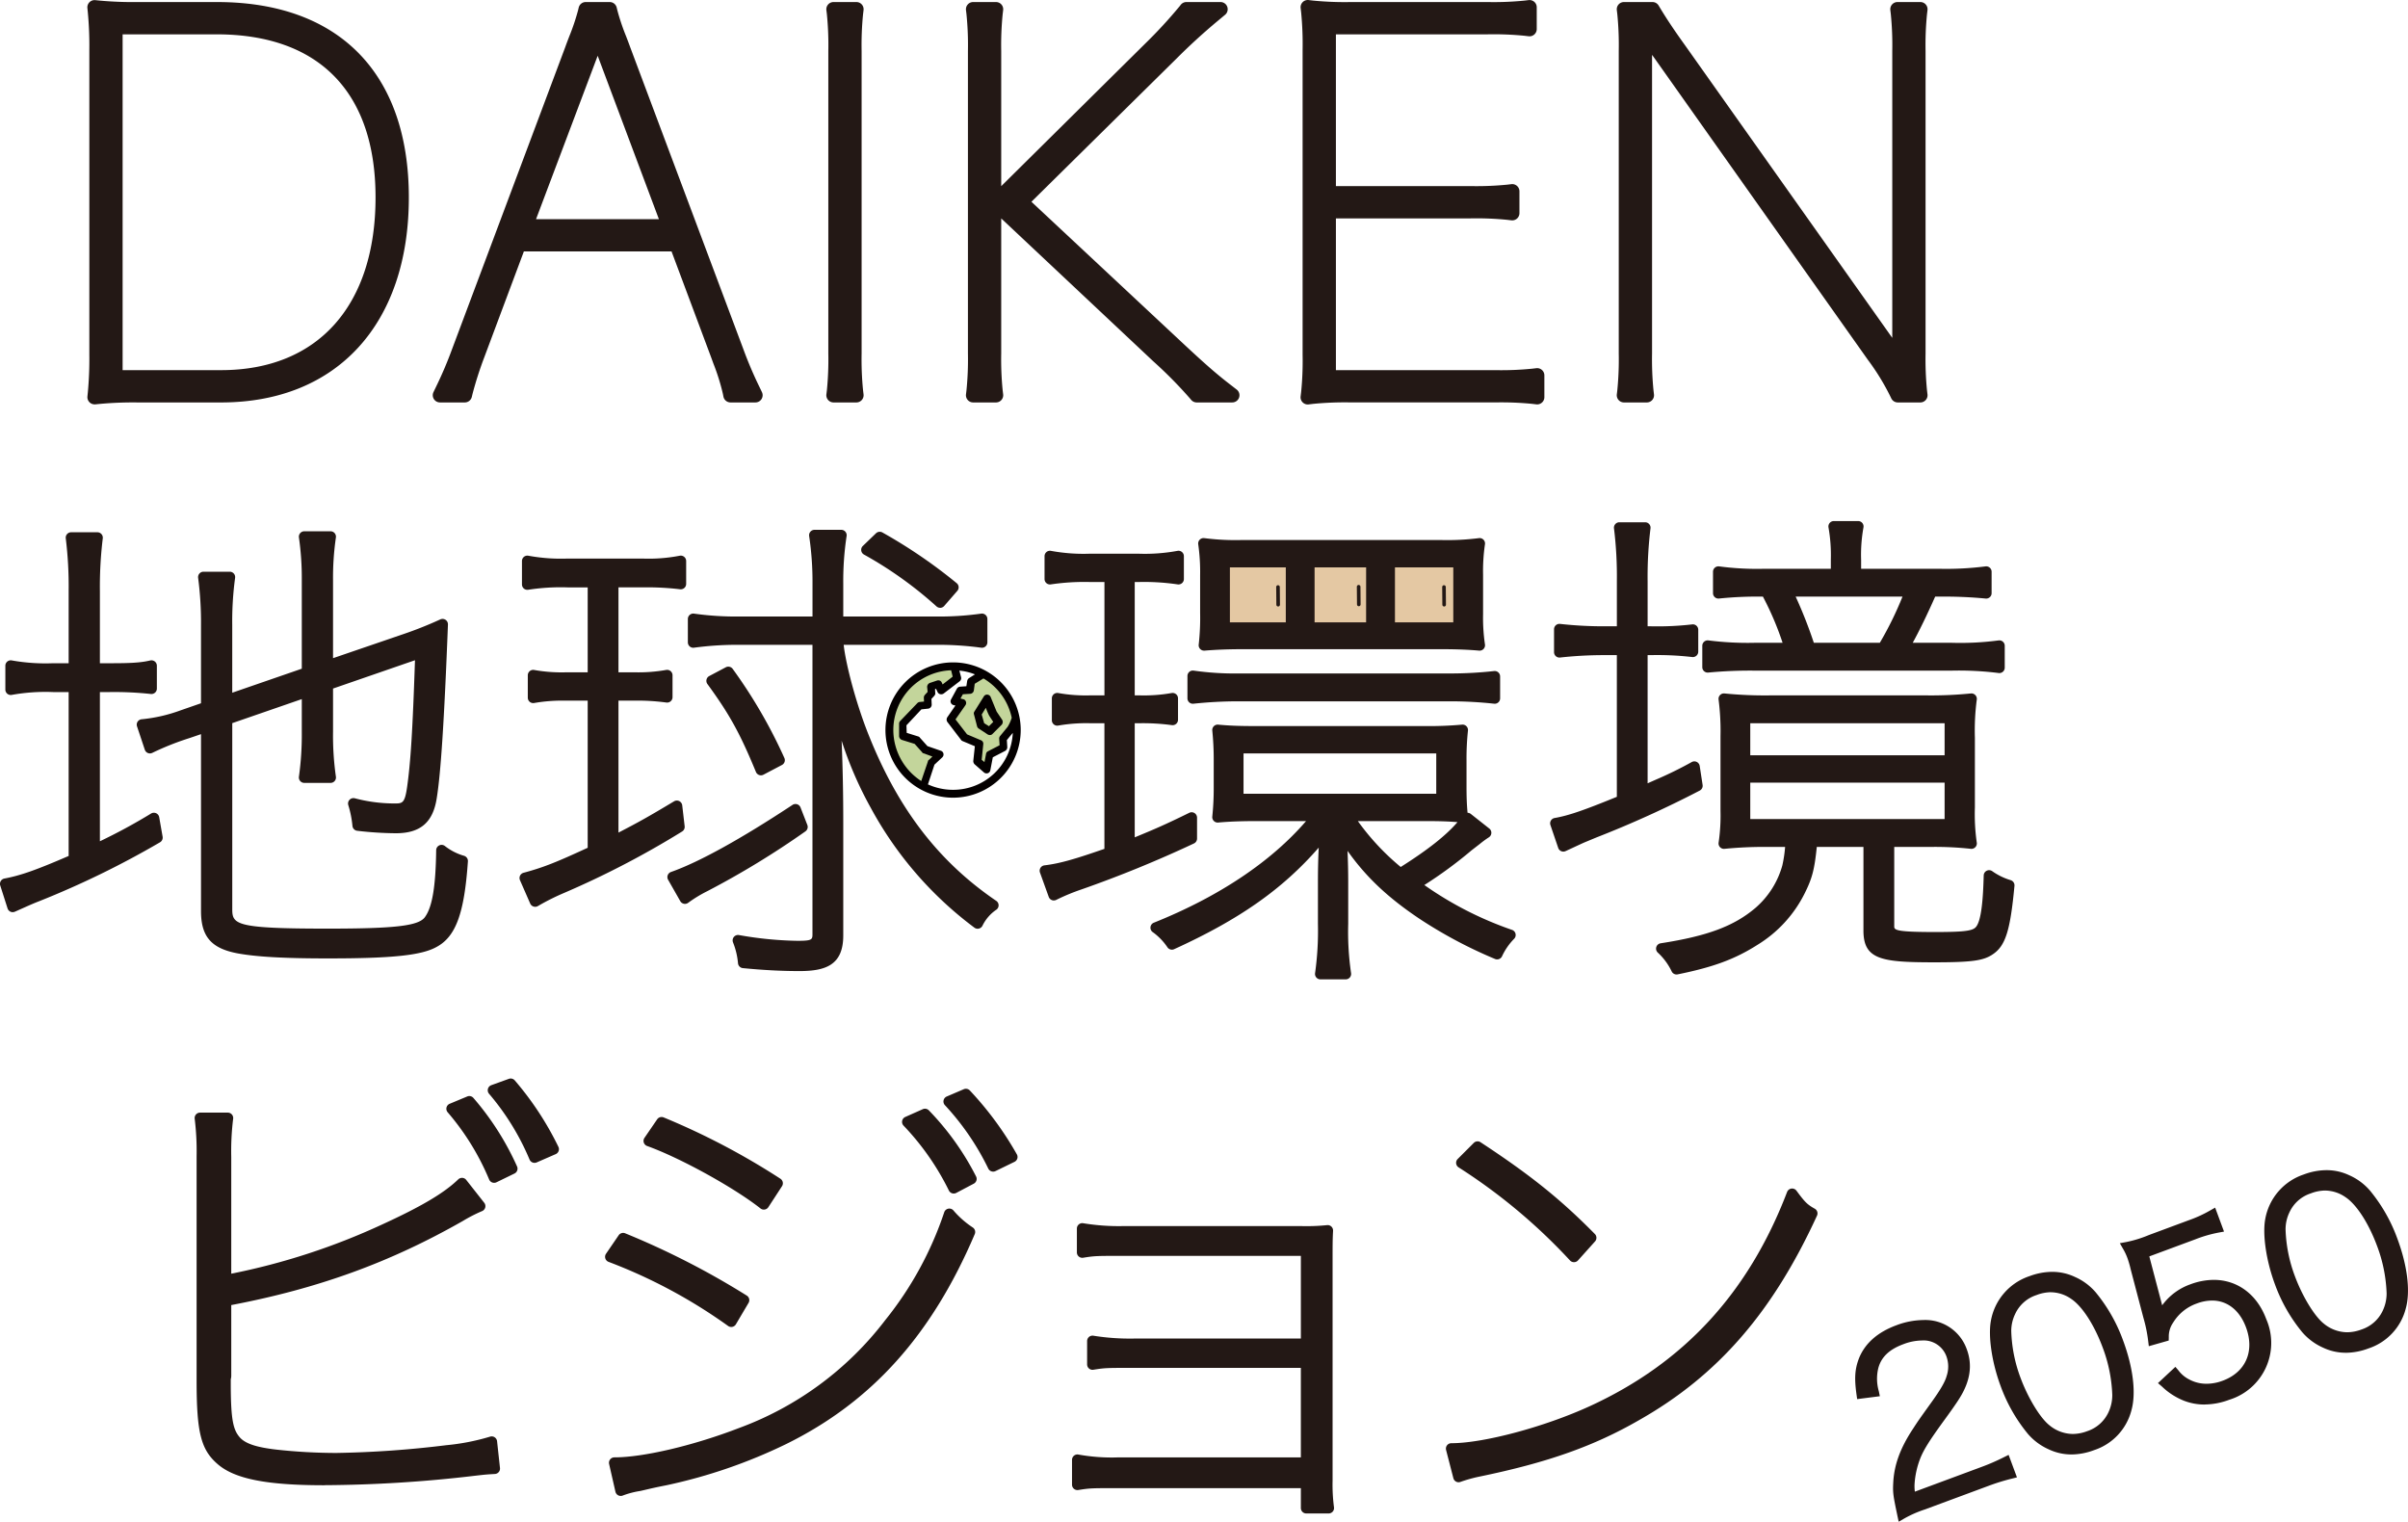 <svg xmlns="http://www.w3.org/2000/svg" width="552.927" height="349.381"><g data-name="グループ 2708"><path fill="#231815" d="M435.667 347.926c-.946-4.51-1.06-5.174-.942-7.446.2-4.131 1.592-7.957 4.518-12.4 1.259-1.934 1.259-1.934 4.341-6.229 2-2.786 3.052-4.606 3.4-5.9a6.84 6.84 0 0 0-.042-4.528 5.564 5.564 0 0 0-5.638-3.648 12.242 12.242 0 0 0-4.222.839c-3.25 1.2-5.084 2.943-5.775 5.47a10.276 10.276 0 0 0 .111 5.344l.235 1.142-5.212.666-.147-1.059c-.525-3.769-.378-5.878.582-8.351 1.388-3.418 4.26-5.947 8.546-7.537a17.993 17.993 0 0 1 6.206-1.209 10.081 10.081 0 0 1 9.99 6.723c1.343 3.622.8 7.293-1.667 11.224-.624 1.022-1.92 2.88-3.961 5.664-2.968 4.114-4.177 6.046-4.972 7.943a19.617 19.617 0 0 0-1.386 5.964 9.557 9.557 0 0 0 .059 1.886l15.2-5.636a49.4 49.4 0 0 0 5.254-2.277l1.076-.532 1.915 5.161-1.169.294a48.587 48.587 0 0 0-5.416 1.68l-14.529 5.386a26.07 26.07 0 0 0-4.753 2.083l-1.291.74Zm39.984-13.985a12.15 12.15 0 0 1-5.226-1.175 13.584 13.584 0 0 1-4.764-3.53 37.243 37.243 0 0 1-6.294-11.048c-1.972-5.321-2.866-11.3-2.224-14.889a13.239 13.239 0 0 1 8.884-10.3 14.907 14.907 0 0 1 5.186-.982 12.11 12.11 0 0 1 5.231 1.165 13.394 13.394 0 0 1 4.764 3.526 37.309 37.309 0 0 1 6.292 11.05c2.327 6.273 3.025 12.122 1.921 16.047a13.042 13.042 0 0 1-8.578 9.145 14.99 14.99 0 0 1-5.191.994m-4.711-37.251a9.409 9.409 0 0 0-3.3.647 8.151 8.151 0 0 0-4.907 4.327 8.993 8.993 0 0 0-.908 3.946 33.29 33.29 0 0 0 2.141 10.76c1.707 4.6 4.482 9.162 6.6 10.85a8.565 8.565 0 0 0 5.382 2.014 9.428 9.428 0 0 0 3.276-.627 8.191 8.191 0 0 0 4.878-4.259 9.253 9.253 0 0 0 .919-4.062 34 34 0 0 0-2.186-10.857c-1.936-5.226-4.711-9.519-7.24-11.2a8.316 8.316 0 0 0-4.663-1.531m35.267 25.777a12.972 12.972 0 0 1-4.735-.879 15.56 15.56 0 0 1-5.035-3.252l-.917-.788 4-3.732.734.858a7.079 7.079 0 0 0 2.441 2.035 8.3 8.3 0 0 0 3.986.988 10.67 10.67 0 0 0 3.713-.7c5.279-1.957 7.375-6.769 5.34-12.255-1.448-3.908-4.283-6.147-7.779-6.147a10.14 10.14 0 0 0-3.517.675 10.388 10.388 0 0 0-5.439 4.4 5.576 5.576 0 0 0-.994 3.305l-.015.8-4.569 1.3-.156-1.251a33.108 33.108 0 0 0-1.083-5.271l-2.89-10.991a24.8 24.8 0 0 0-.7-2.483 12.9 12.9 0 0 0-1.072-2.329l-.755-1.32 1.5-.278a27.053 27.053 0 0 0 5.151-1.592l9.162-3.4a29.261 29.261 0 0 0 4.966-2.273l1.106-.627 2.037 5.5-1.259.235a29.317 29.317 0 0 0-5.241 1.512l-10.653 3.95 2.954 11.229a13.611 13.611 0 0 1 6.5-4.827 15.419 15.419 0 0 1 5.359-1.011c5.445 0 9.942 3.36 12.03 8.992a13.651 13.651 0 0 1-8.51 18.541 16.281 16.281 0 0 1-5.656 1.075Zm32.441-11.887a12.135 12.135 0 0 1-5.226-1.175 13.608 13.608 0 0 1-4.762-3.528 37.235 37.235 0 0 1-6.294-11.05c-1.972-5.321-2.866-11.3-2.222-14.887a13.23 13.23 0 0 1 8.88-10.3 14.922 14.922 0 0 1 5.185-.982 12.124 12.124 0 0 1 5.233 1.165 13.406 13.406 0 0 1 4.762 3.526 37.271 37.271 0 0 1 6.294 11.05c2.325 6.273 3.025 12.122 1.918 16.047a13.034 13.034 0 0 1-8.576 9.147 14.988 14.988 0 0 1-5.193.992m-4.711-37.251a9.4 9.4 0 0 0-3.3.648 8.143 8.143 0 0 0-4.907 4.325 9.009 9.009 0 0 0-.908 3.946 33.27 33.27 0 0 0 2.148 10.758c1.705 4.6 4.482 9.164 6.6 10.852a8.557 8.557 0 0 0 5.38 2.012 9.455 9.455 0 0 0 3.278-.627 8.178 8.178 0 0 0 4.875-4.259 9.228 9.228 0 0 0 .921-4.06 34.1 34.1 0 0 0-2.186-10.859c-1.936-5.226-4.713-9.519-7.24-11.2a8.317 8.317 0 0 0-4.665-1.531" data-name="パス 4720"/><g data-name="グループ 2707"><path fill="#231815" d="M299.946 347.488a1.24 1.24 0 0 1-1.24-1.242v-4.571h-41.8c-6.234 0-6.608 0-9.307.431a1.364 1.364 0 0 1-.2.015 1.241 1.241 0 0 1-1.24-1.24v-5.7a1.238 1.238 0 0 1 1.24-1.24 1.223 1.223 0 0 1 .275.031 43.172 43.172 0 0 0 9.229.639h41.8v-20.55h-38.332c-6.236 0-6.61 0-9.309.431a1.118 1.118 0 0 1-.195.017 1.244 1.244 0 0 1-1.242-1.242V307.9a1.242 1.242 0 0 1 1.242-1.24 1.134 1.134 0 0 1 .212.019 52.693 52.693 0 0 0 9.292.652h38.336v-18.986H258.02c-6.236 0-6.61 0-9.309.431a1.117 1.117 0 0 1-.194.017 1.244 1.244 0 0 1-1.242-1.242v-5.477a1.242 1.242 0 0 1 1.242-1.24 1.136 1.136 0 0 1 .212.019 50.025 50.025 0 0 0 9.4.65h40.472a46.633 46.633 0 0 0 6.086-.21 1.358 1.358 0 0 1 .175-.013 1.244 1.244 0 0 1 1.238 1.31c-.111 1.978-.111 3.059-.111 7.085v50.309a40.193 40.193 0 0 0 .324 6.1 1.242 1.242 0 0 1-1.228 1.406Zm-157.421-4.026a1.238 1.238 0 0 1-1.209-.965l-1.453-6.372a1.242 1.242 0 0 1 1.209-1.516c6.664 0 18.168-2.706 28.623-6.736a74.577 74.577 0 0 0 33.566-24.763 79.759 79.759 0 0 0 13.559-24.794 1.235 1.235 0 0 1 .91-.8 1.218 1.218 0 0 1 .261-.029 1.238 1.238 0 0 1 .9.387 21.122 21.122 0 0 0 4.484 3.957 1.241 1.241 0 0 1 .452 1.518c-9.908 23.235-23.7 38.568-43.413 48.255a119.976 119.976 0 0 1-27.24 9.379c-2.784.557-2.784.557-6.116 1.335a19.952 19.952 0 0 0-4.114 1.078 1.266 1.266 0 0 1-.418.072m-68.082-2.458c-13.287 0-20.618-1.463-24.52-4.894-3.8-3.307-4.781-7.247-4.781-19.154v-51.546a60.533 60.533 0 0 0-.439-8.565 1.241 1.241 0 0 1 1.232-1.394h6.372a1.24 1.24 0 0 1 1.232 1.383 60.717 60.717 0 0 0-.439 8.8v26.8a153.617 153.617 0 0 0 34.581-11.271c9.051-4.144 14.3-7.251 17.538-10.386a1.254 1.254 0 0 1 .864-.347h.084a1.237 1.237 0 0 1 .889.471l4.137 5.254a1.239 1.239 0 0 1-.477 1.9 35.238 35.238 0 0 0-4.47 2.292c-16.691 9.507-33.125 15.475-53.145 19.291v16.186a3.078 3.078 0 0 1-.113.853v1.049c0 8.584.631 10.676 2.144 12.366 1.289 1.379 3.769 2.2 8.275 2.725a127.092 127.092 0 0 0 13.831.774 234.357 234.357 0 0 0 25.234-1.781 51.335 51.335 0 0 0 10.081-1.97 1.216 1.216 0 0 1 .349-.05 1.24 1.24 0 0 1 1.234 1.106l.669 6.149a1.24 1.24 0 0 1-1.16 1.371l-.21.013c-1.7.1-1.879.109-4.64.427a304.987 304.987 0 0 1-34.352 2.134m260.482-.671a1.241 1.241 0 0 1-1.2-.929l-1.676-6.484a1.241 1.241 0 0 1 1.2-1.552c7.415 0 21.381-3.732 31.794-8.5 21.62-9.927 36.44-26.014 45.308-49.176a1.24 1.24 0 0 1 .99-.786 1.261 1.261 0 0 1 .168-.011 1.238 1.238 0 0 1 1 .5c1.884 2.552 2.411 3.137 4.188 4.125a1.24 1.24 0 0 1 .524 1.6c-10.22 22.26-22.827 36.743-40.874 46.958-10.4 5.99-21.063 9.755-36.808 12.992a33.608 33.608 0 0 0-4.219 1.192 1.191 1.191 0 0 1-.391.065m-167.026-35.651a1.233 1.233 0 0 1-.738-.244 119.738 119.738 0 0 0-27.425-14.7 1.242 1.242 0 0 1-.587-1.861l2.906-4.249a1.242 1.242 0 0 1 1.5-.446 182.864 182.864 0 0 1 27.9 14.288 1.237 1.237 0 0 1 .422 1.688l-2.908 4.92a1.241 1.241 0 0 1-.82.584 1.344 1.344 0 0 1-.246.025m193.512-14.875a1.241 1.241 0 0 1-.908-.393 130.209 130.209 0 0 0-25.581-21.375 1.242 1.242 0 0 1-.215-1.926l3.69-3.688a1.238 1.238 0 0 1 1.558-.16c11.47 7.535 18.339 13.049 26.252 21.072a1.245 1.245 0 0 1 .04 1.7l-3.914 4.36a1.239 1.239 0 0 1-.911.41Zm-186.027-12.074a1.225 1.225 0 0 1-.767-.267c-6.086-4.8-18.494-11.637-26.035-14.338a1.241 1.241 0 0 1-.606-1.869l2.908-4.247a1.236 1.236 0 0 1 1.022-.54 1.256 1.256 0 0 1 .488.1 164.27 164.27 0 0 1 26.787 14.066 1.244 1.244 0 0 1 .374 1.724l-3.132 4.808a1.24 1.24 0 0 1-.837.547 1.188 1.188 0 0 1-.2.015m43.6-3.688a1.238 1.238 0 0 1-1.11-.687 59.562 59.562 0 0 0-10.419-14.914 1.238 1.238 0 0 1 .4-1.978l4.026-1.789a1.237 1.237 0 0 1 1.4.278 62.4 62.4 0 0 1 10.822 15.141 1.239 1.239 0 0 1-.513 1.682l-4.026 2.125a1.252 1.252 0 0 1-.578.143m-105.537-2.461a1.207 1.207 0 0 1-.433-.078 1.244 1.244 0 0 1-.708-.675 57.694 57.694 0 0 0-9.532-15.45 1.239 1.239 0 0 1 .469-1.945l4.026-1.676a1.23 1.23 0 0 1 .477-.1 1.246 1.246 0 0 1 .948.439 63.919 63.919 0 0 1 10.013 15.711 1.241 1.241 0 0 1-.582 1.638l-4.137 2.012a1.258 1.258 0 0 1-.544.124m114.592-2.571a1.24 1.24 0 0 1-1.119-.7 59.225 59.225 0 0 0-9.98-14.58 1.243 1.243 0 0 1 .437-1.966l3.913-1.676a1.224 1.224 0 0 1 .488-.1 1.242 1.242 0 0 1 .917.4 76.021 76.021 0 0 1 10.783 14.649 1.24 1.24 0 0 1-.536 1.724l-4.362 2.125a1.226 1.226 0 0 1-.542.126m-105.308-2.014a1.246 1.246 0 0 1-1.144-.759 57.476 57.476 0 0 0-9.32-15.126 1.24 1.24 0 0 1 .54-1.951l4.026-1.453a1.236 1.236 0 0 1 1.381.381 70.893 70.893 0 0 1 10 15.231 1.239 1.239 0 0 1-.624 1.673l-4.36 1.9a1.249 1.249 0 0 1-.5.1" data-name="パス 4721"/><path fill="#231815" d="M300.291 92.867a1.649 1.649 0 0 1-1.642-1.85l.124-1.043a71.9 71.9 0 0 0 .332-8.458V11.472a75.2 75.2 0 0 0-.332-8.59l-.12-1.037a1.656 1.656 0 0 1 1.642-1.844 1.666 1.666 0 0 1 .195.013l1.041.122a74.517 74.517 0 0 0 8.693.334h31.4a71.489 71.489 0 0 0 8.46-.334l.927-.111a1.694 1.694 0 0 1 .2-.01 1.653 1.653 0 0 1 1.656 1.654v5.015a1.657 1.657 0 0 1-1.653 1.654 1.7 1.7 0 0 1-.2-.011l-.927-.111a71.489 71.489 0 0 0-8.46-.334h-34.874v34.844h30.905a72.31 72.31 0 0 0 8.46-.33l.927-.111a1.654 1.654 0 0 1 1.85 1.642v5.016a1.653 1.653 0 0 1-1.654 1.654 1.343 1.343 0 0 1-.2-.011l-.927-.111a71.49 71.49 0 0 0-8.46-.334h-30.901v34.843h36.625a71.083 71.083 0 0 0 8.46-.336l.927-.109a1.7 1.7 0 0 1 .2-.011 1.657 1.657 0 0 1 1.654 1.654v5.016a1.657 1.657 0 0 1-1.654 1.653 1.359 1.359 0 0 1-.2-.013l-.927-.111a71.9 71.9 0 0 0-8.46-.332h-33.154a74.894 74.894 0 0 0-8.691.332l-1.045.126a1.371 1.371 0 0 1-.2.01m-278.567-.021a1.654 1.654 0 0 1-1.646-1.81l.1-1a82.662 82.662 0 0 0 .338-8.519V11.355a81.555 81.555 0 0 0-.346-8.519l-.1-1a1.654 1.654 0 0 1 1.646-1.81 1.113 1.113 0 0 1 .158.008l1 .1a85.818 85.818 0 0 0 8.754.338H49.84c27.988 0 44.038 16.35 44.038 44.856 0 29.036-16.518 47.074-43.106 47.074H31.628a84.863 84.863 0 0 0-8.754.339l-1 .1c-.053 0-.107.008-.158.008m29.056-7.865c22.2 0 35.46-14.828 35.46-39.663 0-24.137-12.965-37.437-36.511-37.437H28.155v77.1ZM435.767 92.4a1.656 1.656 0 0 1-1.491-.938l-.225-.465a53.548 53.548 0 0 0-5.147-8.38l-49.159-69.48c-.132-.175-.263-.357-.4-.54v68.568a71.883 71.883 0 0 0 .332 8.458l.111.927a1.651 1.651 0 0 1-1.642 1.85h-5.249a1.651 1.651 0 0 1-1.642-1.85l.111-.925a71.925 71.925 0 0 0 .332-8.46V11.704a71.909 71.909 0 0 0-.332-8.458l-.111-.927a1.654 1.654 0 0 1 1.642-1.85h6.538a1.656 1.656 0 0 1 1.419.8l.24.4c1.531 2.554 3.4 5.361 5.721 8.58l47.689 67.325v-65.87a71.478 71.478 0 0 0-.334-8.458l-.111-.927a1.656 1.656 0 0 1 1.642-1.85h5.249a1.654 1.654 0 0 1 1.642 1.85l-.111.927a71.883 71.883 0 0 0-.332 8.458v69.461a71.85 71.85 0 0 0 .332 8.458l.111.927a1.651 1.651 0 0 1-1.642 1.85Zm-160.985 0a1.646 1.646 0 0 1-1.266-.593l-.248-.294a99.786 99.786 0 0 0-8.422-8.531L229.9 50.147v31.018a71.452 71.452 0 0 0 .334 8.458l.111.927a1.654 1.654 0 0 1-1.642 1.85h-5.25a1.654 1.654 0 0 1-1.642-1.85l.111-.925a71.507 71.507 0 0 0 .334-8.46V11.704a71.491 71.491 0 0 0-.334-8.458l-.111-.927a1.656 1.656 0 0 1 1.642-1.85h5.25a1.656 1.656 0 0 1 1.642 1.85l-.111.927a71.484 71.484 0 0 0-.334 8.458v31.039l33.129-32.8a108.513 108.513 0 0 0 7.857-8.533l.244-.313a1.66 1.66 0 0 1 1.3-.629h7.821a1.653 1.653 0 0 1 1.058 2.922l-1.755 1.465a139.426 139.426 0 0 0-9.406 8.6l-33.31 32.87 35.523 33.185c3.057 2.83 6.223 5.763 9.692 8.447l1.913 1.482a1.653 1.653 0 0 1-1.011 2.96Zm-83.385 0a1.654 1.654 0 0 1-1.642-1.852l.113-.925a71.86 71.86 0 0 0 .332-8.458V11.704a71.893 71.893 0 0 0-.332-8.458l-.113-.925a1.654 1.654 0 0 1 1.642-1.852h5.25a1.656 1.656 0 0 1 1.642 1.85l-.111.927a71.488 71.488 0 0 0-.334 8.458v69.461a71.455 71.455 0 0 0 .334 8.458l.111.927a1.654 1.654 0 0 1-1.642 1.85Zm-23.656 0a1.654 1.654 0 0 1-1.623-1.327l-.132-.668a48.99 48.99 0 0 0-2.169-6.921l-.536-1.47-9.078-24.282H120.29l-9.088 24.3a82.68 82.68 0 0 0-2.714 8.466l-.151.633a1.656 1.656 0 0 1-1.61 1.268h-5.7a1.655 1.655 0 0 1-1.491-2.371l.57-1.182a91.417 91.417 0 0 0 3.637-8.523l26.044-69.489c.286-.8.6-1.625.919-2.453a50.724 50.724 0 0 0 2.027-6.011l.151-.631a1.654 1.654 0 0 1 1.608-1.27h5.506a1.654 1.654 0 0 1 1.608 1.27l.153.633a50.073 50.073 0 0 0 1.995 5.929c.349.908.666 1.736.963 2.565l26.021 69.428a91.739 91.739 0 0 0 3.648 8.552l.568 1.182a1.655 1.655 0 0 1-1.489 2.371Zm-16.446-42.083-14.056-37.516-14.151 37.516Z" data-name="パス 4722"/><g data-name="グループ 2706"><path fill="#e4c8a3" d="M280.626 128.544h16.106v16.215h-16.106z" data-name="長方形 1146"/><path fill="#e4c8a3" d="M299.126 128.544h16.106v16.215h-16.106z" data-name="長方形 1147"/><path fill="#e4c8a3" d="M317.625 128.544h17.304v16.215h-17.304z" data-name="長方形 1148"/><path fill="none" stroke="#231815" stroke-linecap="round" stroke-miterlimit="10" stroke-width=".828" d="m293.455 134.773.036 4.064" data-name="線 224"/><path fill="none" stroke="#231815" stroke-linecap="round" stroke-miterlimit="10" stroke-width=".828" d="m311.973 134.712.036 4.064" data-name="線 225"/><path fill="none" stroke="#231815" stroke-linecap="round" stroke-miterlimit="10" stroke-width=".828" d="m331.571 134.776.036 4.064" data-name="線 226"/><path fill="#231815" d="M303.195 224.86a1.241 1.241 0 0 1-1.224-1.436 70.013 70.013 0 0 0 .654-11.321v-9.5c0-3.006.059-5.557.185-7.995-8.363 9.6-18.261 16.514-33.2 23.323a1.222 1.222 0 0 1-.513.113 1.241 1.241 0 0 1-1.011-.521 13.64 13.64 0 0 0-3.412-3.521 1.24 1.24 0 0 1 .271-2.151c14.891-5.962 26.912-13.993 34.952-23.327h-11.683c-3.273 0-6.051.107-8.5.33-.038 0-.076.006-.113.006a1.246 1.246 0 0 1-1.234-1.379 61.917 61.917 0 0 0 .328-6.683v-6.259a65.168 65.168 0 0 0-.328-6.8 1.239 1.239 0 0 1 1.234-1.369c.038 0 .078 0 .116.006 2.493.236 4.875.328 8.493.328h38.797a85.937 85.937 0 0 0 8.716-.328c.038 0 .078-.006.116-.006a1.24 1.24 0 0 1 1.234 1.377 59.9 59.9 0 0 0-.328 6.8v6.149c0 2.346.071 4.129.237 5.914a1.248 1.248 0 0 1 .744.267l4.249 3.355a1.239 1.239 0 0 1-.113 2.023 22.513 22.513 0 0 0-2.079 1.524l-1.846 1.427a99.168 99.168 0 0 1-10.88 7.998 80.493 80.493 0 0 0 20.162 10.306 1.24 1.24 0 0 1 .45 2.041 14.378 14.378 0 0 0-2.805 4.083 1.243 1.243 0 0 1-1.579.542 104.578 104.578 0 0 1-17.418-9.278c-7.156-4.8-12.168-9.5-16.445-15.54.1 2.31.156 4.711.156 7.243v9.5a65.732 65.732 0 0 0 .654 11.311 1.243 1.243 0 0 1-1.224 1.446Zm8.6-36.335a55.685 55.685 0 0 0 9.839 10.535c6.244-3.954 10.382-7.215 13.035-10.3-1.808-.147-3.767-.235-6.875-.235Zm18-15.541H285.54v9.257h44.252Zm55.178 50.757a1.242 1.242 0 0 1-1.11-.685 14.307 14.307 0 0 0-3.2-4.343 1.24 1.24 0 0 1 .656-2.134c10.726-1.659 16.823-3.931 21.745-8.105a19.921 19.921 0 0 0 6.2-9.782 29.812 29.812 0 0 0 .635-4.242h-4.542a93.511 93.511 0 0 0-9.387.441c-.038 0-.076.006-.114.006a1.239 1.239 0 0 1-1.226-1.434 42.743 42.743 0 0 0 .433-7.3V169.06a56.593 56.593 0 0 0-.437-8.426 1.238 1.238 0 0 1 1.226-1.425c.046 0 .09 0 .135.008a94.157 94.157 0 0 0 10.709.441h35.479a91.542 91.542 0 0 0 10.371-.441c.046 0 .092-.008.137-.008a1.244 1.244 0 0 1 1.222 1.455 54.038 54.038 0 0 0-.429 8.729v15.99a46.256 46.256 0 0 0 .429 8.058 1.241 1.241 0 0 1-1.222 1.455 1.013 1.013 0 0 1-.132-.008 75.96 75.96 0 0 0-8.813-.439h-8.781v18.325c0 .83.925 1.219 9.379 1.219 6.135 0 8.277-.221 9.166-.948 1.516-1.192 1.867-7.062 2-12.044a1.239 1.239 0 0 1 1.928-1 14.557 14.557 0 0 0 4.266 2.085 1.24 1.24 0 0 1 .866 1.3c-.952 10.213-2.05 13.726-4.9 15.667-2.151 1.518-4.814 1.894-13.556 1.894-12.017 0-16.22-.6-16.22-7.278V194.45h-10.712c-.538 5.289-1.08 7.255-2.809 10.716a29 29 0 0 1-10.836 11.781c-5.14 3.271-10.1 5.105-18.312 6.769a1.21 1.21 0 0 1-.246.025m61.553-44.048h-44.626v8.363h44.625Zm0-13.64h-44.626v7.358h44.625Zm-262.967 56.905c-4.066 0-8.311-.221-12.978-.677a1.241 1.241 0 0 1-1.114-1.1 17.027 17.027 0 0 0-1.158-4.838 1.24 1.24 0 0 1 1.161-1.674 1.213 1.213 0 0 1 .2.017 83.253 83.253 0 0 0 13.436 1.324c3.456 0 3.456-.286 3.456-1.667v-66.29h-16.529a73.869 73.869 0 0 0-10.674.658 1.019 1.019 0 0 1-.17.013 1.243 1.243 0 0 1-1.24-1.242v-5.366a1.242 1.242 0 0 1 1.24-1.24 1.051 1.051 0 0 1 .189.015 69.279 69.279 0 0 0 10.655.656h16.537v-7.592a71.063 71.063 0 0 0-.769-10.882 1.242 1.242 0 0 1 1.226-1.427h6.149a1.243 1.243 0 0 1 1.226 1.432 68.033 68.033 0 0 0-.769 10.877v7.592h21.007a69.415 69.415 0 0 0 10.663-.658 1.183 1.183 0 0 1 .183-.013 1.242 1.242 0 0 1 1.24 1.24v5.367a1.243 1.243 0 0 1-1.24 1.242 1.331 1.331 0 0 1-.175-.013 72.548 72.548 0 0 0-10.671-.658h-20.912c.5 4.524 2.886 13.674 5.853 20.988 6.755 16.831 16.024 28.837 29.178 37.792a1.239 1.239 0 0 1 .048 2.018 9.411 9.411 0 0 0-3.227 3.725 1.233 1.233 0 0 1-.824.629 1.326 1.326 0 0 1-.271.03 1.226 1.226 0 0 1-.744-.25 84.438 84.438 0 0 1-23.819-27.555 85.822 85.822 0 0 1-6.663-15.368c.261 6.444.374 12.334.374 18.785v25.938c0 6.782-4.026 8.172-10.072 8.172m-107.991-2.906c-10.207 0-16.457-.341-20.9-1.139-6.128-1.125-8.512-3.849-8.512-9.717V168.56l-2.607.891a63.6 63.6 0 0 0-8.567 3.4 1.231 1.231 0 0 1-.555.132 1.233 1.233 0 0 1-1.175-.847l-1.789-5.367a1.236 1.236 0 0 1 1.051-1.625 35.838 35.838 0 0 0 9-2.065l4.64-1.61v-17.788a78.475 78.475 0 0 0-.658-11 1.238 1.238 0 0 1 1.228-1.415h6.033a1.239 1.239 0 0 1 1.226 1.421 74.606 74.606 0 0 0-.656 10.775v15.585l15.97-5.513v-20.361a65.441 65.441 0 0 0-.656-9.768 1.242 1.242 0 0 1 1.226-1.423h6.038a1.242 1.242 0 0 1 1.226 1.423 64.316 64.316 0 0 0-.658 9.879v17.831l16.024-5.481a88.816 88.816 0 0 0 8.584-3.41 1.24 1.24 0 0 1 1.776 1.167c-.86 22.175-1.634 34.123-2.586 39.951-.877 5.512-3.77 7.972-9.385 7.972a80.526 80.526 0 0 1-8.868-.568 1.238 1.238 0 0 1-1.085-1.093 23.674 23.674 0 0 0-.963-4.817 1.242 1.242 0 0 1 1.49-1.554 35.722 35.722 0 0 0 9.091 1.192c1.825 0 2.376 0 2.908-3.635.83-5.8 1.285-13.026 1.829-29.25l-18.814 6.5v9.913a66.62 66.62 0 0 0 .656 10.32 1.241 1.241 0 0 1-1.224 1.43h-6.039a1.242 1.242 0 0 1-1.226-1.423 69.756 69.756 0 0 0 .656-10.327v-7.486l-15.965 5.518v42.716c0 3.536.864 4.461 21.789 4.461 15.946 0 21.211-.648 22.539-2.771 1.627-2.344 2.386-7.026 2.495-15.234a1.243 1.243 0 0 1 .687-1.095 1.258 1.258 0 0 1 .553-.13 1.238 1.238 0 0 1 .732.24 12.864 12.864 0 0 0 4.427 2.27 1.24 1.24 0 0 1 .887 1.274c-.824 11.992-2.79 17.327-7.255 19.684-3.433 1.894-10.112 2.6-24.616 2.6M2.916 209.434a1.219 1.219 0 0 1-.509-.111 1.239 1.239 0 0 1-.671-.753l-1.679-5.258a1.241 1.241 0 0 1 .952-1.6c3.721-.7 7.236-1.934 14.754-5.184v-37.631h-3.566a43.832 43.832 0 0 0-9.492.648 1.238 1.238 0 0 1-1.026-.261 1.24 1.24 0 0 1-.45-.955v-5.48a1.239 1.239 0 0 1 1.24-1.24 1.179 1.179 0 0 1 .244.025 43.991 43.991 0 0 0 9.484.645h3.566v-16.645a89.981 89.981 0 0 0-.658-12.009 1.239 1.239 0 0 1 1.228-1.417h6.036a1.245 1.245 0 0 1 1.23 1.406 91.779 91.779 0 0 0-.66 12.133v16.532h2.226c4.6 0 7.037-.092 9.326-.637a1.347 1.347 0 0 1 .288-.032 1.24 1.24 0 0 1 1.24 1.24v5.254a1.242 1.242 0 0 1-1.24 1.24q-.069 0-.137-.006a78.494 78.494 0 0 0-9.477-.441h-2.226v34.258a129.561 129.561 0 0 0 11.769-6.381 1.241 1.241 0 0 1 1.849.86l.782 4.47a1.24 1.24 0 0 1-.61 1.293 206.311 206.311 0 0 1-27.654 13.489c-1.413.549-2.266.931-3.62 1.535l-2.043.908a1.255 1.255 0 0 1-.5.1m119.972-1.23a1.248 1.248 0 0 1-1.137-.742l-2.348-5.367a1.243 1.243 0 0 1 .816-1.7c4.785-1.276 7.953-2.62 14.731-5.742v-33.777h-5.02a37.394 37.394 0 0 0-7.278.54 1.368 1.368 0 0 1-.214.019 1.242 1.242 0 0 1-1.24-1.242v-5.142a1.234 1.234 0 0 1 1.461-1.221 36.025 36.025 0 0 0 7.27.54h5.02v-19.5h-4.568a48.535 48.535 0 0 0-9.1.545 1.182 1.182 0 0 1-.183.013 1.239 1.239 0 0 1-1.24-1.24v-5.37a1.242 1.242 0 0 1 1.24-1.242 1.324 1.324 0 0 1 .244.025 41.074 41.074 0 0 0 9.034.647h17.107a37.4 37.4 0 0 0 8.578-.645 1.24 1.24 0 0 1 1.5 1.215v5.254a1.241 1.241 0 0 1-1.242 1.24 1.392 1.392 0 0 1-.152-.01 63.785 63.785 0 0 0-8.678-.437h-5.47v19.5h3.681a36.573 36.573 0 0 0 7.285-.544 1.24 1.24 0 0 1 1.446 1.224v5.031a1.24 1.24 0 0 1-1.242 1.24 1.26 1.26 0 0 1-.168-.011 49.314 49.314 0 0 0-7.322-.435h-3.681v30.3c4.745-2.464 6.746-3.57 12.768-7.184a1.249 1.249 0 0 1 .639-.175 1.242 1.242 0 0 1 1.232 1.1l.559 4.806a1.244 1.244 0 0 1-.591 1.205 206.009 206.009 0 0 1-26.972 14.047 52.988 52.988 0 0 0-6.132 3.065 1.23 1.23 0 0 1-.629.172m34.4-.671a1.22 1.22 0 0 1-.235-.023 1.241 1.241 0 0 1-.845-.6l-2.8-4.919a1.242 1.242 0 0 1 .669-1.783c6.389-2.241 16.035-7.568 27.9-15.4a1.24 1.24 0 0 1 1.839.584l1.566 4.026a1.24 1.24 0 0 1-.448 1.469 197.086 197.086 0 0 1-22.477 13.704 29.9 29.9 0 0 0-4.4 2.67 1.251 1.251 0 0 1-.774.271m84.695-.782a1.243 1.243 0 0 1-1.165-.82l-2.014-5.59a1.242 1.242 0 0 1 1.022-1.653c3.606-.423 7.24-1.52 13.775-3.786v-28.846h-3.339a37.4 37.4 0 0 0-7.278.54 1.135 1.135 0 0 1-.212.019 1.242 1.242 0 0 1-1.24-1.24v-5.031a1.239 1.239 0 0 1 1.24-1.24 1.322 1.322 0 0 1 .212.017 36.048 36.048 0 0 0 7.278.542h3.345v-26.025h-3.232a51.94 51.94 0 0 0-9.084.544 1.337 1.337 0 0 1-.195.015 1.244 1.244 0 0 1-1.242-1.24v-5.259a1.242 1.242 0 0 1 1.242-1.24 1.193 1.193 0 0 1 .244.025 41.054 41.054 0 0 0 9.034.647h10.956a41.083 41.083 0 0 0 9.036-.647 1.165 1.165 0 0 1 .244-.025 1.239 1.239 0 0 1 1.24 1.24v5.256a1.241 1.241 0 0 1-1.24 1.24 1.36 1.36 0 0 1-.2-.015 52.667 52.667 0 0 0-9.08-.541h-.768v26.026h1.219a36.381 36.381 0 0 0 7.281-.544 1.226 1.226 0 0 1 .2-.015 1.237 1.237 0 0 1 1.24 1.24v4.919a1.237 1.237 0 0 1-1.24 1.24 1.649 1.649 0 0 1-.168-.01 49.3 49.3 0 0 0-7.324-.437h-1.208v26.2c4.476-1.842 6.868-2.855 12.524-5.634a1.218 1.218 0 0 1 .545-.128 1.245 1.245 0 0 1 1.242 1.242v4.801a1.241 1.241 0 0 1-.727 1.129 274.508 274.508 0 0 1-25.806 10.547 47.327 47.327 0 0 0-5.794 2.4 1.23 1.23 0 0 1-.555.132m116.989-11.216a1.211 1.211 0 0 1-.488-.1 1.236 1.236 0 0 1-.687-.74l-1.789-5.252a1.24 1.24 0 0 1 .965-1.621c3.114-.538 6.513-1.69 14.286-4.865v-32.532h-3.12a92.217 92.217 0 0 0-9.934.553c-.042 0-.084.006-.128.006a1.24 1.24 0 0 1-1.24-1.24v-5.255a1.243 1.243 0 0 1 1.24-1.242c.044 0 .088 0 .134.008a90.518 90.518 0 0 0 10.152.551h2.9v-10.463a89.9 89.9 0 0 0-.658-12.011 1.241 1.241 0 0 1 1.225-1.411h5.924a1.24 1.24 0 0 1 1.23 1.406 91.79 91.79 0 0 0-.66 12.133v10.347h.883a68.633 68.633 0 0 0 9.343-.437 1.533 1.533 0 0 1 .16-.01 1.237 1.237 0 0 1 1.241 1.24v5.031a1.243 1.243 0 0 1-1.241 1.242 1.214 1.214 0 0 1-.166-.011 69.652 69.652 0 0 0-9.448-.437h-.772v29.431c.728-.324 1.36-.6 1.932-.856a89.264 89.264 0 0 0 8.212-4.032 1.263 1.263 0 0 1 .589-.149 1.245 1.245 0 0 1 1.226 1.053l.669 4.36a1.241 1.241 0 0 1-.656 1.291 242.926 242.926 0 0 1-23.7 10.753l-2.788 1.154c-.627.278-1.669.763-2.716 1.249l-1.6.742a1.246 1.246 0 0 1-.521.114m-184.247-17.51a1.252 1.252 0 0 1-1.146-.769c-3.671-8.9-6.067-13.243-11.147-20.2a1.241 1.241 0 0 1 .423-1.827l3.8-2.012a1.21 1.21 0 0 1 .58-.145 1.236 1.236 0 0 1 1.011.523 115.162 115.162 0 0 1 11.853 20.429 1.241 1.241 0 0 1-.544 1.619l-4.249 2.237a1.252 1.252 0 0 1-.578.143m168.36-16.443a93.657 93.657 0 0 0-10.043-.551H284.3a98.822 98.822 0 0 0-10.27.553c-.042 0-.084.006-.128.006a1.24 1.24 0 0 1-1.24-1.24v-5.142a1.242 1.242 0 0 1 1.24-1.24 1.052 1.052 0 0 1 .189.015 66.925 66.925 0 0 0 10.32.654h48.409a91.814 91.814 0 0 0 10.261-.551c.046 0 .091-.008.137-.008a1.239 1.239 0 0 1 1.24 1.242v5.031a1.239 1.239 0 0 1-1.24 1.24 1.016 1.016 0 0 1-.132-.008m115.843-7.047a72.784 72.784 0 0 0-10.793-.547h-45.167a101.69 101.69 0 0 0-10.722.441c-.042 0-.082.006-.124.006a1.24 1.24 0 0 1-1.24-1.24v-4.919a1.242 1.242 0 0 1 1.24-1.24 1.183 1.183 0 0 1 .183.013 71.09 71.09 0 0 0 10.663.544h6.351a69.129 69.129 0 0 0-4.516-10.6 86.262 86.262 0 0 0-10.093.441q-.063.006-.126.006a1.24 1.24 0 0 1-1.242-1.24v-4.92a1.244 1.244 0 0 1 1.242-1.24 1.336 1.336 0 0 1 .195.015 65.919 65.919 0 0 0 10.424.544h15.194v-2.112a36.36 36.36 0 0 0-.534-7.36 1.241 1.241 0 0 1 1.218-1.483h5.59a1.239 1.239 0 0 1 1.215 1.486 35.3 35.3 0 0 0-.534 7.47v2h17.878a71.088 71.088 0 0 0 10.663-.545 1.142 1.142 0 0 1 .181-.013 1.239 1.239 0 0 1 1.24 1.24v4.92a1.24 1.24 0 0 1-1.24 1.24c-.044 0-.086 0-.128-.006a100.1 100.1 0 0 0-10.716-.442h-.874c-1.926 4.325-3.625 7.821-5.155 10.6h8.933a66.889 66.889 0 0 0 10.775-.544 1.142 1.142 0 0 1 .181-.013 1.239 1.239 0 0 1 1.24 1.24v5.031a1.24 1.24 0 0 1-1.24 1.24 1.184 1.184 0 0 1-.164-.011m-27.28-6.942a78.68 78.68 0 0 0 5.206-10.6h-24.529a104.424 104.424 0 0 1 4.169 10.6Zm-92.009 1.8c-2.378-.216-5.277-.33-8.386-.33h-45.945c-3.2 0-6.057.109-8.729.332h-.1a1.24 1.24 0 0 1-1.232-1.377 54.643 54.643 0 0 0 .328-7.241v-8.72a45.3 45.3 0 0 0-.433-7.083 1.239 1.239 0 0 1 1.43-1.407 55.711 55.711 0 0 0 8.628.429h45.614a57.555 57.555 0 0 0 8.74-.429 1.23 1.23 0 0 1 .2-.017 1.238 1.238 0 0 1 1.224 1.434 42.047 42.047 0 0 0-.431 6.961v9.055a42.047 42.047 0 0 0 .431 6.961 1.239 1.239 0 0 1-1.224 1.434c-.036 0-.074 0-.112-.006m-5.935-19.112h-13.395v12.619h13.394Zm-20.014 0h-11.835v12.619h11.83Zm-18.446 0H282.41v12.619h12.835Zm-79.376 9.28a1.24 1.24 0 0 1-.82-.311 89.764 89.764 0 0 0-16.682-11.922 1.24 1.24 0 0 1-.24-1.968l3.019-2.907a1.236 1.236 0 0 1 .86-.347 1.249 1.249 0 0 1 .614.162 117.51 117.51 0 0 1 17.036 11.623 1.24 1.24 0 0 1 .164 1.785l-3.017 3.47a1.252 1.252 0 0 1-.854.423h-.08" data-name="パス 4723"/><path fill="#c3d59b" d="M232.527 164.861a8.919 8.919 0 0 1-.973 2.163l-1.732 2.109a.668.668 0 0 0-.162.486l.109 1.623-2.811 1.455a.618.618 0 0 0-.324.486l-.433 2.218-1.028-.866.378-3.677a.628.628 0 0 0-.431-.7l-3.244-1.407-2.76-3.568 2.38-3.406a.658.658 0 0 0-.433-1.028l-.866-.216.757-1.352 1.785-.109a.691.691 0 0 0 .648-.6l.217-1.621 2.216-1.352a13.97 13.97 0 0 1 6.705 9.355" data-name="パス 4724"/><path fill="#c3d59b" d="M204.896 167.622a13.93 13.93 0 0 1 13.68-13.951l.433 1.785-2.649 2.054-.324-.7a.64.64 0 0 0-.812-.324l-1.621.542a.77.77 0 0 0-.488.7l.055 1.3-.648.7a.749.749 0 0 0-.162.486l.053 1.081-1.19.107a.669.669 0 0 0-.433.217l-3.946 4.11a.654.654 0 0 0-.162.486v2.807a.754.754 0 0 0 .486.648l3.027.975 1.732 1.947a.3.3 0 0 0 .271.162l2.32.868-1.081 1.028a.3.3 0 0 0-.162.271l-1.623 4.758a14.235 14.235 0 0 1-6.756-12.057" data-name="パス 4725"/><path fill="#040000" d="M218.849 183.148a15.531 15.531 0 1 1 15.53-15.53 15.548 15.548 0 0 1-15.53 15.53m-5.777-3.053a13.888 13.888 0 0 0 5.777 1.245 13.7 13.7 0 0 0 13.708-13.07v.006c-.237.277-.637.75-1.362 1.644l.1 1.634a.98.98 0 0 1-.505.86l-2.819 1.461-.572 2.973a.858.858 0 0 1-.879.719.88.88 0 0 1-.576-.21l-2.163-1.887a1.038 1.038 0 0 1-.294-.767l.36-3.37-2.817-1.179a.743.743 0 0 1-.385-.324l-3.114-4.074a.975.975 0 0 1 0-1.087l1.856-2.683-.422-.092a.907.907 0 0 1-.627-.528.875.875 0 0 1 .044-.782l1.35-2.483a.939.939 0 0 1 .74-.442l1.425-.1.189-1.226a1.022 1.022 0 0 1 .421-.641l1.364-.853a12.776 12.776 0 0 0-3.582-.868l.4 1.526a.93.93 0 0 1-.355.944l-3.675 2.811a.922.922 0 0 1-.526.156.909.909 0 0 1-.85-.519l-.347-.738-.233.063.046.9c.076.208-.076.441-.2.626l-.671.73.059 1.306a.924.924 0 0 1-.786.927l-1.584.167-3.427 3.662.057 1.728 2.6.816a.724.724 0 0 1 .462.332l1.7 1.9 3.1 1.072a.869.869 0 0 1 .578.669.9.9 0 0 1-.29.856l-1.78 1.665Zm5.327-26.2a13.749 13.749 0 0 0-13.274 13.72 14.005 14.005 0 0 0 6.41 11.708l1.528-4.482a.465.465 0 0 1 .275-.4l.765-.736-1.986-.735h-.021a.476.476 0 0 1-.374-.275l-1.7-1.9-2.927-.908a.989.989 0 0 1-.645-.866v-2.811a.877.877 0 0 1 .229-.647l3.944-4.106a.9.9 0 0 1 .6-.288l.95-.088-.042-.862a.973.973 0 0 1 .229-.66l.643-.7-.116-1.133a1 1 0 0 1 .631-.925l1.634-.545a1 1 0 0 1 .313-.051.847.847 0 0 1 .774.492l.208.448 2.306-1.789Zm7.653 21.082.357-1.837a.8.8 0 0 1 .423-.633l2.7-1.4-.1-1.472a.893.893 0 0 1 .231-.664l1.715-2.094a8.733 8.733 0 0 0 .933-2.083 13.773 13.773 0 0 0-6.486-9.023l-2.006 1.224-.2 1.514a.92.92 0 0 1-.875.791l-1.648.1-.549.982.576.145a.813.813 0 0 1 .641.494.893.893 0 0 1-.078.887l-2.281 3.267 2.655 3.437 3.154 1.335a.857.857 0 0 1 .564.957l-.362 3.536Z" data-name="パス 4726"/><path fill="#040000" d="M227.297 168.768a1.019 1.019 0 0 1-.511-.143l-2.066-1.358a.9.9 0 0 1-.36-.5l-.708-2.718a.742.742 0 0 1 .086-.671l2.159-3.456a.853.853 0 0 1 .753-.441.908.908 0 0 1 .841.585l1.352 3.3 1.276 1.907a.961.961 0 0 1-.137 1.154l-2.054 2.054a.8.8 0 0 1-.633.286m-1.875-4.708.566 1.989 1.1.685.984-.984-.927-1.413a14.687 14.687 0 0 1-.772-1.831Z" data-name="パス 4727"/></g></g></g></svg>